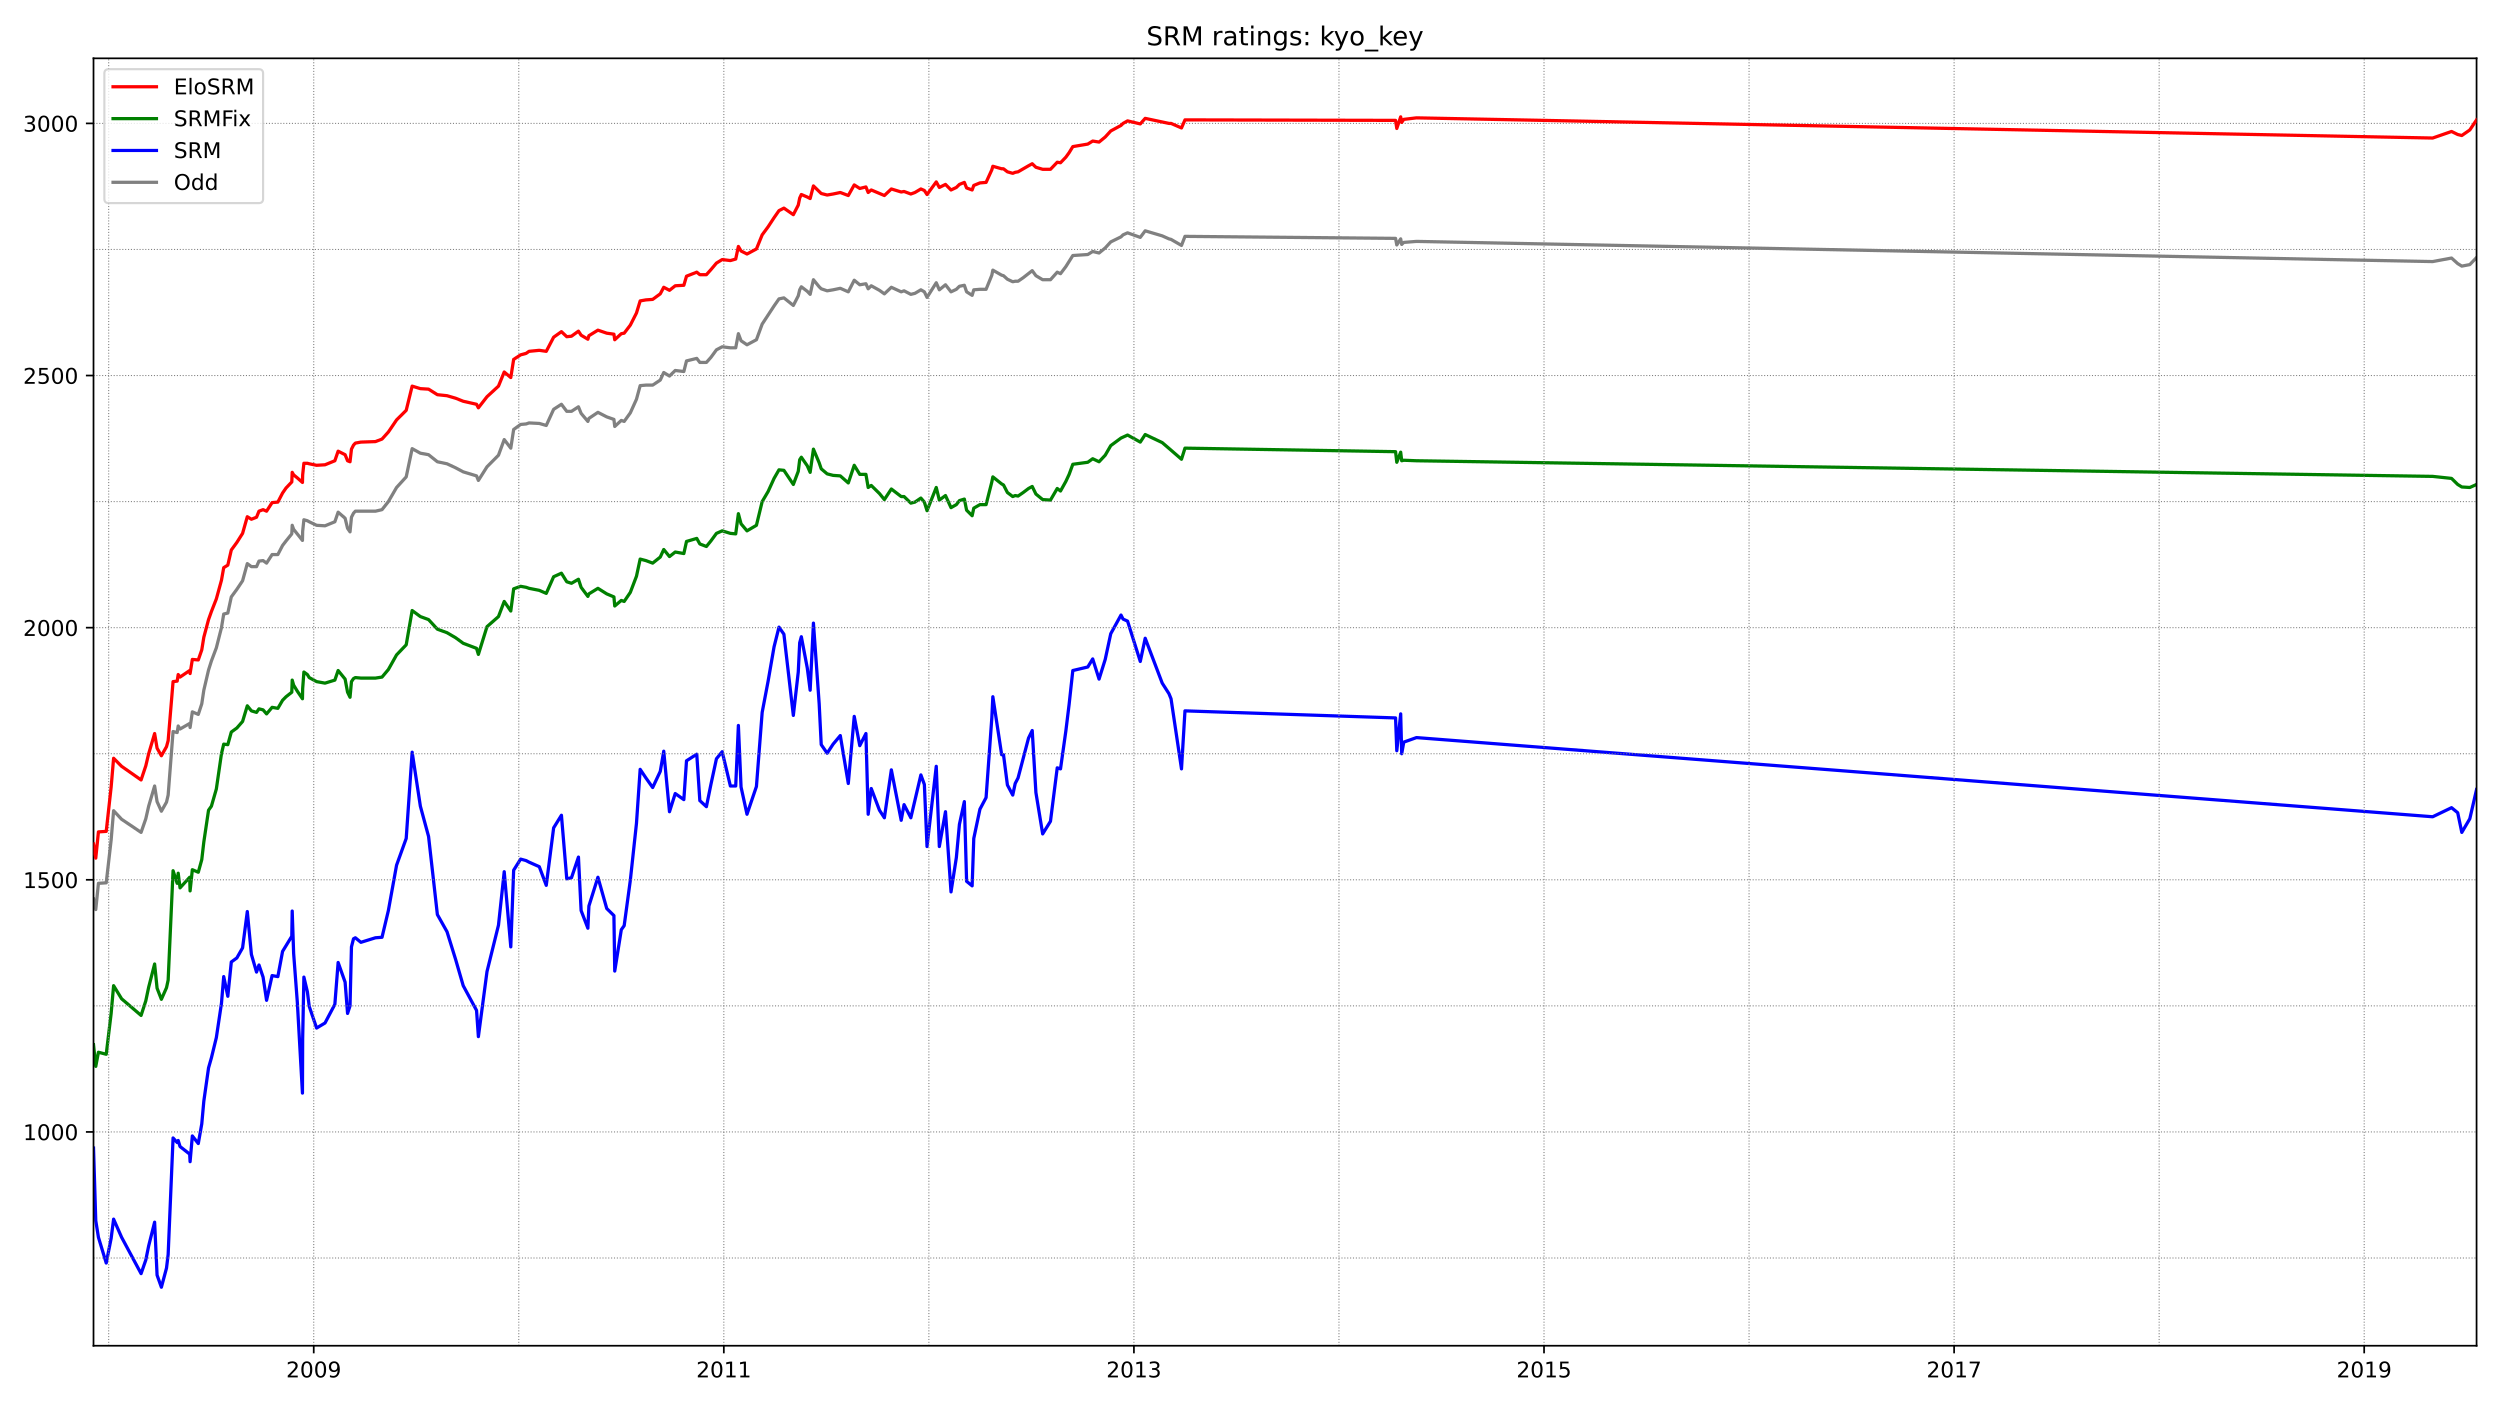 <?xml version="1.0" encoding="utf-8" standalone="no"?>
<!DOCTYPE svg PUBLIC "-//W3C//DTD SVG 1.1//EN"
  "http://www.w3.org/Graphics/SVG/1.1/DTD/svg11.dtd">
<!-- Created with matplotlib (https://matplotlib.org/) -->
<svg height="648pt" version="1.1" viewBox="0 0 1152 648" width="1152pt" xmlns="http://www.w3.org/2000/svg" xmlns:xlink="http://www.w3.org/1999/xlink">
 <defs>
  <style type="text/css">*{stroke-linecap:butt;stroke-linejoin:round;}</style>
 </defs>
 <g id="figure_1">
  <g id="patch_1">
   <path d="M 0 648 
L 1152 648 
L 1152 0 
L 0 0 
z
" style="fill:#ffffff;"/>
  </g>
  <g id="axes_1">
   <g id="patch_2">
    <path d="M 43.09 620.12 
L 1141.2 620.12 
L 1141.2 26.88 
L 43.09 26.88 
z
" style="fill:#ffffff;"/>
   </g>
   <g id="line2d_1">
    <path clip-path="url(#p3d0fd43d71)" d="M 43.09 414.237 
L 44.129 419.116 
L 45.358 407.034 
L 48.948 406.801 
L 51.216 387.051 
L 52.35 373.574 
L 56.035 377.524 
L 65.011 383.565 
L 67.184 377.291 
L 68.507 371.482 
L 71.247 362.188 
L 72.38 369.391 
L 74.365 373.806 
L 76.727 369.624 
L 77.483 366.371 
L 79.75 337.093 
L 81.64 337.558 
L 82.112 334.537 
L 82.963 335.931 
L 87.404 333.375 
L 87.593 335.234 
L 88.632 328.031 
L 91.372 329.193 
L 92.978 324.313 
L 93.923 318.04 
L 96.096 308.745 
L 97.419 304.563 
L 99.687 298.521 
L 102.049 289.227 
L 103.088 282.953 
L 104.978 282.488 
L 106.584 275.053 
L 109.135 271.567 
L 111.781 267.617 
L 113.954 259.717 
L 115.844 261.111 
L 118.206 261.111 
L 119.34 258.555 
L 121.229 258.323 
L 122.836 259.485 
L 125.387 255.535 
L 128.032 255.535 
L 130.206 251.352 
L 131.812 249.261 
L 134.457 246.008 
L 134.646 242.058 
L 135.308 243.916 
L 139.371 249.028 
L 139.465 244.846 
L 140.032 239.502 
L 141.638 239.966 
L 142.489 240.431 
L 145.89 242.058 
L 149.764 242.29 
L 154.299 240.431 
L 155.811 236.016 
L 159.024 238.805 
L 160.157 243.452 
L 161.291 245.078 
L 161.953 238.34 
L 162.898 236.481 
L 163.748 235.551 
L 173.008 235.551 
L 176.031 234.854 
L 178.96 231.137 
L 182.74 224.631 
L 187.18 219.751 
L 189.92 206.739 
L 193.7 208.83 
L 197.479 209.527 
L 201.542 212.78 
L 205.983 213.71 
L 209.951 215.568 
L 213.447 217.427 
L 219.589 219.286 
L 220.439 221.377 
L 224.408 215.104 
L 229.699 209.759 
L 232.344 202.556 
L 235.368 206.506 
L 236.691 197.909 
L 239.903 195.585 
L 242.454 195.353 
L 243.777 194.888 
L 248.501 195.121 
L 251.714 196.05 
L 255.115 188.615 
L 258.706 186.291 
L 261.162 189.544 
L 263.336 189.544 
L 266.548 187.453 
L 267.776 190.474 
L 270.894 194.191 
L 271.367 192.797 
L 275.524 190.009 
L 279.587 192.1 
L 282.894 193.262 
L 283.272 196.515 
L 286.296 193.727 
L 287.618 194.191 
L 290.453 190.241 
L 293.287 183.967 
L 294.988 177.694 
L 297.634 177.461 
L 300.752 177.461 
L 304.248 175.138 
L 305.854 171.652 
L 308.5 173.279 
L 311.145 170.723 
L 315.114 171.188 
L 316.342 166.308 
L 321.066 165.146 
L 322.484 167.005 
L 325.507 167.005 
L 327.586 164.681 
L 330.137 161.196 
L 332.782 159.802 
L 336.562 160.267 
L 339.018 160.267 
L 340.247 153.761 
L 341.475 157.014 
L 344.215 158.872 
L 348.561 156.549 
L 351.207 149.346 
L 356.687 140.981 
L 358.955 137.728 
L 361.223 137.263 
L 365.569 140.748 
L 367.837 136.333 
L 368.498 133.545 
L 369.254 132.151 
L 371.994 134.242 
L 373.317 135.636 
L 374.828 128.898 
L 377.474 132.151 
L 378.419 133.08 
L 381.159 134.01 
L 383.899 133.545 
L 387.206 132.848 
L 390.891 134.475 
L 393.631 129.13 
L 396.182 131.222 
L 399.017 130.757 
L 400.056 133.08 
L 401.473 131.686 
L 405.253 133.778 
L 407.52 135.404 
L 410.733 132.383 
L 415.268 134.475 
L 416.591 134.01 
L 419.709 135.636 
L 421.599 135.172 
L 424.339 133.545 
L 425.945 134.475 
L 427.173 137.031 
L 431.425 130.292 
L 432.843 133.545 
L 435.677 131.222 
L 438.228 134.475 
L 440.685 133.313 
L 442.102 131.919 
L 444.37 131.454 
L 445.409 134.475 
L 447.96 136.101 
L 448.716 133.545 
L 451.551 133.313 
L 454.385 133.313 
L 457.031 126.807 
L 457.503 124.483 
L 461.566 126.807 
L 462.416 127.039 
L 464.212 128.666 
L 466.668 129.827 
L 467.802 129.595 
L 469.125 129.595 
L 471.487 127.969 
L 475.644 124.715 
L 477.345 127.039 
L 480.463 128.898 
L 484.054 128.898 
L 487.172 125.413 
L 488.683 126.11 
L 491.14 122.857 
L 494.353 117.745 
L 501.25 117.28 
L 503.518 115.886 
L 506.447 116.583 
L 509.281 114.259 
L 511.832 111.471 
L 516.557 109.147 
L 517.501 108.218 
L 519.58 107.288 
L 525.438 109.38 
L 527.706 106.359 
L 535.548 108.683 
L 538.666 110.077 
L 539.611 110.309 
L 544.43 113.097 
L 546.036 108.915 
L 643.073 109.844 
L 643.64 112.865 
L 645.435 110.077 
L 645.907 112.633 
L 646.852 111.703 
L 652.71 111.239 
L 1120.98 120.533 
L 1129.673 118.906 
L 1132.507 121.462 
L 1134.397 122.624 
L 1138.082 121.927 
L 1141.2 118.674 
L 1141.2 118.674 
" style="fill:none;stroke:#808080;stroke-linecap:square;stroke-width:1.5;"/>
   </g>
   <g id="line2d_2">
    <path clip-path="url(#p3d0fd43d71)" d="M 43.09 529.023 
L 44.129 562.483 
L 45.358 570.151 
L 48.948 582.001 
L 51.216 570.616 
L 52.35 561.786 
L 56.035 570.151 
L 65.011 586.881 
L 67.184 580.607 
L 68.507 574.101 
L 71.247 563.18 
L 72.38 587.578 
L 74.365 593.155 
L 76.727 584.325 
L 77.483 578.051 
L 79.75 524.376 
L 81.64 526.467 
L 82.112 525.538 
L 82.963 528.326 
L 87.404 531.811 
L 87.593 535.297 
L 88.632 523.446 
L 91.372 526.932 
L 92.978 517.87 
L 93.923 507.413 
L 96.096 492.078 
L 97.419 487.43 
L 99.687 478.136 
L 102.049 462.335 
L 103.088 450.02 
L 104.978 459.082 
L 106.584 443.282 
L 109.135 441.423 
L 111.781 436.776 
L 113.954 420.046 
L 115.844 439.797 
L 118.206 447.929 
L 119.34 444.676 
L 121.229 450.253 
L 122.836 460.941 
L 125.387 449.556 
L 128.032 450.02 
L 130.206 438.402 
L 134.457 431.432 
L 134.646 419.813 
L 135.308 439.332 
L 137.009 461.871 
L 139.371 503.696 
L 139.465 478.601 
L 140.032 450.253 
L 141.638 456.991 
L 142.489 463.73 
L 145.89 473.721 
L 149.764 471.398 
L 154.299 462.8 
L 155.811 443.514 
L 159.024 452.576 
L 160.157 466.983 
L 161.291 463.497 
L 161.953 436.311 
L 162.898 432.593 
L 163.748 432.129 
L 166.299 434.22 
L 173.008 432.129 
L 176.031 431.896 
L 178.96 419.581 
L 182.74 398.669 
L 187.18 386.354 
L 189.92 346.62 
L 193.7 371.482 
L 197.479 385.424 
L 201.542 421.44 
L 205.983 429.34 
L 209.951 442.12 
L 213.447 454.203 
L 219.589 465.589 
L 220.439 477.671 
L 224.408 447.697 
L 229.699 426.32 
L 232.344 401.689 
L 235.368 436.311 
L 236.691 400.992 
L 239.903 395.88 
L 242.454 396.577 
L 243.777 397.275 
L 248.501 399.366 
L 251.714 407.963 
L 255.115 381.474 
L 258.706 375.665 
L 261.162 404.942 
L 263.336 404.478 
L 266.548 394.951 
L 267.776 419.581 
L 270.894 427.714 
L 271.367 417.49 
L 275.524 404.245 
L 279.587 418.652 
L 282.894 421.905 
L 283.272 447.464 
L 286.296 428.411 
L 287.618 426.552 
L 290.453 405.639 
L 293.287 379.383 
L 294.988 354.52 
L 297.634 358.47 
L 300.752 362.885 
L 304.248 355.45 
L 305.854 346.155 
L 308.5 374.038 
L 311.145 365.673 
L 315.114 368.462 
L 316.342 350.57 
L 321.066 347.549 
L 322.484 368.927 
L 325.507 371.715 
L 327.586 361.491 
L 330.137 349.641 
L 332.782 346.388 
L 336.562 362.188 
L 339.018 362.188 
L 340.247 334.305 
L 341.475 362.653 
L 344.215 375.2 
L 348.561 362.42 
L 351.207 328.263 
L 353.947 313.857 
L 356.687 298.057 
L 358.955 288.994 
L 361.223 292.247 
L 365.569 329.658 
L 367.837 309.675 
L 368.498 296.198 
L 369.254 293.409 
L 371.994 307.816 
L 373.317 318.04 
L 374.828 287.136 
L 377.474 324.313 
L 378.419 343.134 
L 381.159 347.085 
L 383.899 342.902 
L 387.206 338.952 
L 390.891 361.026 
L 393.631 330.122 
L 396.182 343.599 
L 399.017 338.023 
L 400.056 375.2 
L 401.473 363.35 
L 405.253 373.341 
L 407.52 376.827 
L 410.733 354.753 
L 415.268 377.989 
L 416.591 370.785 
L 419.709 376.827 
L 424.339 357.076 
L 425.945 361.491 
L 427.173 390.071 
L 431.425 353.126 
L 432.843 390.071 
L 435.677 374.038 
L 438.228 410.984 
L 440.685 395.183 
L 442.102 379.847 
L 444.37 369.391 
L 445.409 406.104 
L 447.96 408.195 
L 448.716 386.354 
L 451.551 372.877 
L 454.385 367.532 
L 457.031 330.819 
L 457.503 321.06 
L 461.566 347.782 
L 462.416 347.782 
L 464.212 361.723 
L 466.668 366.371 
L 467.802 361.026 
L 469.125 358.47 
L 473.944 340.114 
L 475.644 336.628 
L 477.345 365.209 
L 480.463 384.262 
L 484.054 378.453 
L 487.172 353.823 
L 488.683 354.288 
L 491.14 336.861 
L 492.652 324.546 
L 494.353 308.977 
L 501.25 307.351 
L 503.518 303.633 
L 506.447 312.928 
L 509.281 303.866 
L 511.832 292.015 
L 516.557 283.418 
L 517.501 285.277 
L 519.58 286.206 
L 525.438 304.795 
L 527.706 294.106 
L 535.548 314.786 
L 538.666 319.666 
L 539.611 321.99 
L 544.43 354.288 
L 546.036 327.566 
L 643.073 330.819 
L 643.64 345.923 
L 645.435 328.96 
L 645.907 347.317 
L 646.852 341.973 
L 652.71 339.881 
L 1120.98 376.362 
L 1129.673 372.18 
L 1132.507 374.503 
L 1134.397 383.565 
L 1138.082 377.291 
L 1141.2 363.815 
L 1141.2 363.815 
" style="fill:none;stroke:#0000ff;stroke-linecap:square;stroke-width:1.5;"/>
   </g>
   <g id="matplotlib.axis_1">
    <g id="xtick_1">
     <g id="line2d_3">
      <defs>
       <path d="M 0 0 
L 0 3.5 
" id="m2bd28b7bf9" style="stroke:#000000;stroke-width:0.8;"/>
      </defs>
      <g>
       <use style="stroke:#000000;stroke-width:0.8;" x="144.567" xlink:href="#m2bd28b7bf9" y="620.12"/>
      </g>
     </g>
     <g id="text_1">
      <!-- 2009 -->
      <g transform="translate(131.842 634.718)scale(0.1 -0.1)">
       <defs>
        <path d="M 19.188 8.297 
L 53.609 8.297 
L 53.609 0 
L 7.328 0 
L 7.328 8.297 
Q 12.938 14.109 22.625 23.891 
Q 32.328 33.688 34.812 36.531 
Q 39.547 41.844 41.422 45.531 
Q 43.312 49.219 43.312 52.781 
Q 43.312 58.594 39.234 62.25 
Q 35.156 65.922 28.609 65.922 
Q 23.969 65.922 18.812 64.312 
Q 13.672 62.703 7.812 59.422 
L 7.812 69.391 
Q 13.766 71.781 18.938 73 
Q 24.125 74.219 28.422 74.219 
Q 39.75 74.219 46.484 68.547 
Q 53.219 62.891 53.219 53.422 
Q 53.219 48.922 51.531 44.891 
Q 49.859 40.875 45.406 35.406 
Q 44.188 33.984 37.641 27.219 
Q 31.109 20.453 19.188 8.297 
z
" id="DejaVuSans-50"/>
        <path d="M 31.781 66.406 
Q 24.172 66.406 20.328 58.906 
Q 16.5 51.422 16.5 36.375 
Q 16.5 21.391 20.328 13.891 
Q 24.172 6.391 31.781 6.391 
Q 39.453 6.391 43.281 13.891 
Q 47.125 21.391 47.125 36.375 
Q 47.125 51.422 43.281 58.906 
Q 39.453 66.406 31.781 66.406 
z
M 31.781 74.219 
Q 44.047 74.219 50.516 64.516 
Q 56.984 54.828 56.984 36.375 
Q 56.984 17.969 50.516 8.266 
Q 44.047 -1.422 31.781 -1.422 
Q 19.531 -1.422 13.062 8.266 
Q 6.594 17.969 6.594 36.375 
Q 6.594 54.828 13.062 64.516 
Q 19.531 74.219 31.781 74.219 
z
" id="DejaVuSans-48"/>
        <path d="M 10.984 1.516 
L 10.984 10.5 
Q 14.703 8.734 18.5 7.812 
Q 22.312 6.891 25.984 6.891 
Q 35.75 6.891 40.891 13.453 
Q 46.047 20.016 46.781 33.406 
Q 43.953 29.203 39.594 26.953 
Q 35.25 24.703 29.984 24.703 
Q 19.047 24.703 12.672 31.312 
Q 6.297 37.938 6.297 49.422 
Q 6.297 60.641 12.938 67.422 
Q 19.578 74.219 30.609 74.219 
Q 43.266 74.219 49.922 64.516 
Q 56.594 54.828 56.594 36.375 
Q 56.594 19.141 48.406 8.859 
Q 40.234 -1.422 26.422 -1.422 
Q 22.703 -1.422 18.891 -0.688 
Q 15.094 0.047 10.984 1.516 
z
M 30.609 32.422 
Q 37.25 32.422 41.125 36.953 
Q 45.016 41.5 45.016 49.422 
Q 45.016 57.281 41.125 61.844 
Q 37.25 66.406 30.609 66.406 
Q 23.969 66.406 20.094 61.844 
Q 16.219 57.281 16.219 49.422 
Q 16.219 41.5 20.094 36.953 
Q 23.969 32.422 30.609 32.422 
z
" id="DejaVuSans-57"/>
       </defs>
       <use xlink:href="#DejaVuSans-50"/>
       <use x="63.623" xlink:href="#DejaVuSans-48"/>
       <use x="127.246" xlink:href="#DejaVuSans-48"/>
       <use x="190.869" xlink:href="#DejaVuSans-57"/>
      </g>
     </g>
    </g>
    <g id="xtick_2">
     <g id="line2d_4">
      <g>
       <use style="stroke:#000000;stroke-width:0.8;" x="333.538" xlink:href="#m2bd28b7bf9" y="620.12"/>
      </g>
     </g>
     <g id="text_2">
      <!-- 2011 -->
      <g transform="translate(320.813 634.718)scale(0.1 -0.1)">
       <defs>
        <path d="M 12.406 8.297 
L 28.516 8.297 
L 28.516 63.922 
L 10.984 60.406 
L 10.984 69.391 
L 28.422 72.906 
L 38.281 72.906 
L 38.281 8.297 
L 54.391 8.297 
L 54.391 0 
L 12.406 0 
z
" id="DejaVuSans-49"/>
       </defs>
       <use xlink:href="#DejaVuSans-50"/>
       <use x="63.623" xlink:href="#DejaVuSans-48"/>
       <use x="127.246" xlink:href="#DejaVuSans-49"/>
       <use x="190.869" xlink:href="#DejaVuSans-49"/>
      </g>
     </g>
    </g>
    <g id="xtick_3">
     <g id="line2d_5">
      <g>
       <use style="stroke:#000000;stroke-width:0.8;" x="522.509" xlink:href="#m2bd28b7bf9" y="620.12"/>
      </g>
     </g>
     <g id="text_3">
      <!-- 2013 -->
      <g transform="translate(509.784 634.718)scale(0.1 -0.1)">
       <defs>
        <path d="M 40.578 39.312 
Q 47.656 37.797 51.625 33 
Q 55.609 28.219 55.609 21.188 
Q 55.609 10.406 48.188 4.484 
Q 40.766 -1.422 27.094 -1.422 
Q 22.516 -1.422 17.656 -0.516 
Q 12.797 0.391 7.625 2.203 
L 7.625 11.719 
Q 11.719 9.328 16.594 8.109 
Q 21.484 6.891 26.812 6.891 
Q 36.078 6.891 40.938 10.547 
Q 45.797 14.203 45.797 21.188 
Q 45.797 27.641 41.281 31.266 
Q 36.766 34.906 28.719 34.906 
L 20.219 34.906 
L 20.219 43.016 
L 29.109 43.016 
Q 36.375 43.016 40.234 45.922 
Q 44.094 48.828 44.094 54.297 
Q 44.094 59.906 40.109 62.906 
Q 36.141 65.922 28.719 65.922 
Q 24.656 65.922 20.016 65.031 
Q 15.375 64.156 9.812 62.312 
L 9.812 71.094 
Q 15.438 72.656 20.344 73.438 
Q 25.25 74.219 29.594 74.219 
Q 40.828 74.219 47.359 69.109 
Q 53.906 64.016 53.906 55.328 
Q 53.906 49.266 50.438 45.094 
Q 46.969 40.922 40.578 39.312 
z
" id="DejaVuSans-51"/>
       </defs>
       <use xlink:href="#DejaVuSans-50"/>
       <use x="63.623" xlink:href="#DejaVuSans-48"/>
       <use x="127.246" xlink:href="#DejaVuSans-49"/>
       <use x="190.869" xlink:href="#DejaVuSans-51"/>
      </g>
     </g>
    </g>
    <g id="xtick_4">
     <g id="line2d_6">
      <g>
       <use style="stroke:#000000;stroke-width:0.8;" x="711.48" xlink:href="#m2bd28b7bf9" y="620.12"/>
      </g>
     </g>
     <g id="text_4">
      <!-- 2015 -->
      <g transform="translate(698.755 634.718)scale(0.1 -0.1)">
       <defs>
        <path d="M 10.797 72.906 
L 49.516 72.906 
L 49.516 64.594 
L 19.828 64.594 
L 19.828 46.734 
Q 21.969 47.469 24.109 47.828 
Q 26.266 48.188 28.422 48.188 
Q 40.625 48.188 47.75 41.5 
Q 54.891 34.812 54.891 23.391 
Q 54.891 11.625 47.562 5.094 
Q 40.234 -1.422 26.906 -1.422 
Q 22.312 -1.422 17.547 -0.641 
Q 12.797 0.141 7.719 1.703 
L 7.719 11.625 
Q 12.109 9.234 16.797 8.062 
Q 21.484 6.891 26.703 6.891 
Q 35.156 6.891 40.078 11.328 
Q 45.016 15.766 45.016 23.391 
Q 45.016 31 40.078 35.438 
Q 35.156 39.891 26.703 39.891 
Q 22.75 39.891 18.812 39.016 
Q 14.891 38.141 10.797 36.281 
z
" id="DejaVuSans-53"/>
       </defs>
       <use xlink:href="#DejaVuSans-50"/>
       <use x="63.623" xlink:href="#DejaVuSans-48"/>
       <use x="127.246" xlink:href="#DejaVuSans-49"/>
       <use x="190.869" xlink:href="#DejaVuSans-53"/>
      </g>
     </g>
    </g>
    <g id="xtick_5">
     <g id="line2d_7">
      <g>
       <use style="stroke:#000000;stroke-width:0.8;" x="900.451" xlink:href="#m2bd28b7bf9" y="620.12"/>
      </g>
     </g>
     <g id="text_5">
      <!-- 2017 -->
      <g transform="translate(887.726 634.718)scale(0.1 -0.1)">
       <defs>
        <path d="M 8.203 72.906 
L 55.078 72.906 
L 55.078 68.703 
L 28.609 0 
L 18.312 0 
L 43.219 64.594 
L 8.203 64.594 
z
" id="DejaVuSans-55"/>
       </defs>
       <use xlink:href="#DejaVuSans-50"/>
       <use x="63.623" xlink:href="#DejaVuSans-48"/>
       <use x="127.246" xlink:href="#DejaVuSans-49"/>
       <use x="190.869" xlink:href="#DejaVuSans-55"/>
      </g>
     </g>
    </g>
    <g id="xtick_6">
     <g id="line2d_8">
      <g>
       <use style="stroke:#000000;stroke-width:0.8;" x="1089.422" xlink:href="#m2bd28b7bf9" y="620.12"/>
      </g>
     </g>
     <g id="text_6">
      <!-- 2019 -->
      <g transform="translate(1076.697 634.718)scale(0.1 -0.1)">
       <use xlink:href="#DejaVuSans-50"/>
       <use x="63.623" xlink:href="#DejaVuSans-48"/>
       <use x="127.246" xlink:href="#DejaVuSans-49"/>
       <use x="190.869" xlink:href="#DejaVuSans-57"/>
      </g>
     </g>
    </g>
   </g>
   <g id="matplotlib.axis_2">
    <g id="ytick_1">
     <g id="line2d_9">
      <defs>
       <path d="M 0 0 
L -3.5 0 
" id="mfabaecc9b0" style="stroke:#000000;stroke-width:0.8;"/>
      </defs>
      <g>
       <use style="stroke:#000000;stroke-width:0.8;" x="43.09" xlink:href="#mfabaecc9b0" y="521.587"/>
      </g>
     </g>
     <g id="text_7">
      <!-- 1000 -->
      <g transform="translate(10.64 525.387)scale(0.1 -0.1)">
       <use xlink:href="#DejaVuSans-49"/>
       <use x="63.623" xlink:href="#DejaVuSans-48"/>
       <use x="127.246" xlink:href="#DejaVuSans-48"/>
       <use x="190.869" xlink:href="#DejaVuSans-48"/>
      </g>
     </g>
    </g>
    <g id="ytick_2">
     <g id="line2d_10">
      <g>
       <use style="stroke:#000000;stroke-width:0.8;" x="43.09" xlink:href="#mfabaecc9b0" y="405.407"/>
      </g>
     </g>
     <g id="text_8">
      <!-- 1500 -->
      <g transform="translate(10.64 409.206)scale(0.1 -0.1)">
       <use xlink:href="#DejaVuSans-49"/>
       <use x="63.623" xlink:href="#DejaVuSans-53"/>
       <use x="127.246" xlink:href="#DejaVuSans-48"/>
       <use x="190.869" xlink:href="#DejaVuSans-48"/>
      </g>
     </g>
    </g>
    <g id="ytick_3">
     <g id="line2d_11">
      <g>
       <use style="stroke:#000000;stroke-width:0.8;" x="43.09" xlink:href="#mfabaecc9b0" y="289.227"/>
      </g>
     </g>
     <g id="text_9">
      <!-- 2000 -->
      <g transform="translate(10.64 293.026)scale(0.1 -0.1)">
       <use xlink:href="#DejaVuSans-50"/>
       <use x="63.623" xlink:href="#DejaVuSans-48"/>
       <use x="127.246" xlink:href="#DejaVuSans-48"/>
       <use x="190.869" xlink:href="#DejaVuSans-48"/>
      </g>
     </g>
    </g>
    <g id="ytick_4">
     <g id="line2d_12">
      <g>
       <use style="stroke:#000000;stroke-width:0.8;" x="43.09" xlink:href="#mfabaecc9b0" y="173.046"/>
      </g>
     </g>
     <g id="text_10">
      <!-- 2500 -->
      <g transform="translate(10.64 176.846)scale(0.1 -0.1)">
       <use xlink:href="#DejaVuSans-50"/>
       <use x="63.623" xlink:href="#DejaVuSans-53"/>
       <use x="127.246" xlink:href="#DejaVuSans-48"/>
       <use x="190.869" xlink:href="#DejaVuSans-48"/>
      </g>
     </g>
    </g>
    <g id="ytick_5">
     <g id="line2d_13">
      <g>
       <use style="stroke:#000000;stroke-width:0.8;" x="43.09" xlink:href="#mfabaecc9b0" y="56.866"/>
      </g>
     </g>
     <g id="text_11">
      <!-- 3000 -->
      <g transform="translate(10.64 60.665)scale(0.1 -0.1)">
       <use xlink:href="#DejaVuSans-51"/>
       <use x="63.623" xlink:href="#DejaVuSans-48"/>
       <use x="127.246" xlink:href="#DejaVuSans-48"/>
       <use x="190.869" xlink:href="#DejaVuSans-48"/>
      </g>
     </g>
    </g>
   </g>
   <g id="line2d_14">
    <path clip-path="url(#p3d0fd43d71)" d="M 43.09 481.389 
L 44.129 491.381 
L 45.358 484.874 
L 48.948 485.804 
L 51.216 466.983 
L 52.35 454.203 
L 56.035 460.244 
L 65.011 467.912 
L 67.184 461.174 
L 68.507 454.9 
L 71.247 444.211 
L 72.38 455.365 
L 74.365 460.477 
L 76.727 455.132 
L 77.483 451.647 
L 79.75 401.225 
L 81.64 407.034 
L 82.112 402.386 
L 82.963 409.125 
L 87.404 404.245 
L 87.593 410.519 
L 88.632 400.76 
L 91.372 401.922 
L 92.978 396.113 
L 93.923 387.98 
L 96.096 373.341 
L 97.419 371.482 
L 99.687 363.582 
L 102.049 347.317 
L 103.088 342.902 
L 104.978 343.134 
L 106.584 337.325 
L 109.135 335.467 
L 111.781 332.446 
L 113.954 325.243 
L 115.844 327.566 
L 118.206 328.263 
L 119.34 326.637 
L 121.229 327.102 
L 122.836 328.96 
L 125.387 325.94 
L 128.032 326.405 
L 130.206 322.687 
L 131.812 321.06 
L 134.457 318.969 
L 134.646 313.392 
L 135.308 315.716 
L 137.009 318.504 
L 139.371 321.99 
L 139.465 317.342 
L 140.032 309.675 
L 141.638 310.836 
L 142.489 312.231 
L 145.89 314.089 
L 149.764 314.786 
L 154.299 313.392 
L 155.811 308.977 
L 159.024 312.928 
L 160.157 318.969 
L 161.291 321.293 
L 161.953 314.089 
L 162.898 312.695 
L 163.748 312.231 
L 166.299 312.463 
L 173.008 312.463 
L 176.031 311.998 
L 178.96 308.513 
L 182.74 301.774 
L 187.18 297.127 
L 189.92 281.327 
L 193.7 284.115 
L 197.479 285.509 
L 201.542 289.924 
L 205.983 291.55 
L 209.951 293.874 
L 213.447 296.43 
L 219.589 298.754 
L 220.439 301.542 
L 224.408 288.762 
L 229.699 284.115 
L 232.344 277.144 
L 235.368 281.559 
L 236.691 271.335 
L 239.903 270.173 
L 242.454 270.638 
L 243.777 271.103 
L 248.501 272.032 
L 251.714 273.426 
L 255.115 265.758 
L 258.706 264.132 
L 261.162 268.082 
L 263.336 268.779 
L 266.548 266.92 
L 267.776 270.638 
L 270.894 274.82 
L 271.367 273.659 
L 275.524 271.103 
L 279.587 273.659 
L 282.894 275.053 
L 283.272 279.235 
L 286.296 276.679 
L 287.618 277.144 
L 290.453 272.962 
L 293.287 265.526 
L 294.988 257.626 
L 297.634 258.323 
L 300.752 259.485 
L 304.248 256.696 
L 305.854 253.211 
L 308.5 256.464 
L 311.145 254.373 
L 315.114 255.07 
L 316.342 249.493 
L 321.066 248.099 
L 322.484 250.655 
L 325.507 251.817 
L 327.586 249.261 
L 330.137 245.775 
L 332.782 244.614 
L 336.562 245.775 
L 339.018 246.008 
L 340.247 236.713 
L 341.475 241.361 
L 344.215 244.614 
L 348.561 242.058 
L 351.207 231.137 
L 353.947 226.489 
L 356.687 220.448 
L 358.955 216.498 
L 361.223 216.73 
L 365.569 223.236 
L 367.837 217.195 
L 368.498 211.851 
L 369.254 210.689 
L 371.994 214.639 
L 373.317 217.66 
L 374.828 206.971 
L 377.474 213.245 
L 378.419 216.033 
L 381.159 218.357 
L 383.899 219.054 
L 387.206 219.286 
L 390.891 222.539 
L 393.631 214.407 
L 396.182 218.589 
L 399.017 218.589 
L 400.056 224.631 
L 401.473 223.701 
L 405.253 227.419 
L 407.52 230.207 
L 410.733 225.328 
L 415.268 228.813 
L 416.591 228.813 
L 419.709 231.834 
L 421.599 231.369 
L 424.339 229.51 
L 425.945 231.369 
L 427.173 235.319 
L 431.425 224.631 
L 432.843 230.44 
L 435.677 228.348 
L 438.228 233.925 
L 440.685 232.531 
L 442.102 230.672 
L 444.37 229.975 
L 445.409 235.087 
L 447.96 237.643 
L 448.716 234.157 
L 451.551 232.531 
L 454.385 232.531 
L 457.031 222.075 
L 457.503 219.751 
L 461.566 223.004 
L 462.416 223.469 
L 464.212 226.954 
L 466.668 228.813 
L 467.802 228.348 
L 469.125 228.581 
L 471.487 226.954 
L 473.944 225.095 
L 475.644 224.166 
L 477.345 227.651 
L 480.463 230.207 
L 484.054 230.44 
L 487.172 225.095 
L 488.683 226.257 
L 491.14 221.842 
L 492.652 218.589 
L 494.353 213.942 
L 501.25 213.013 
L 503.518 211.386 
L 506.447 212.78 
L 509.281 209.759 
L 511.832 205.345 
L 516.557 201.859 
L 519.58 200.465 
L 525.438 203.718 
L 527.706 200.233 
L 535.548 203.95 
L 539.611 207.436 
L 544.43 211.618 
L 546.036 206.506 
L 643.073 208.133 
L 643.64 213.013 
L 645.435 208.365 
L 645.907 212.315 
L 646.852 212.083 
L 652.71 212.315 
L 1120.98 219.519 
L 1129.673 220.448 
L 1132.507 223.236 
L 1134.397 224.398 
L 1138.082 224.631 
L 1141.2 223.236 
L 1141.2 223.236 
" style="fill:none;stroke:#008000;stroke-linecap:square;stroke-width:1.5;"/>
   </g>
   <g id="line2d_15">
    <path clip-path="url(#p3d0fd43d71)" d="M 43.09 579.678 
L 1141.2 579.678 
" style="fill:none;stroke:#808080;stroke-dasharray:0.5,0.825;stroke-dashoffset:0;stroke-width:0.5;"/>
   </g>
   <g id="line2d_16">
    <path clip-path="url(#p3d0fd43d71)" d="M 43.09 521.587 
L 1141.2 521.587 
" style="fill:none;stroke:#808080;stroke-dasharray:0.5,0.825;stroke-dashoffset:0;stroke-width:0.5;"/>
   </g>
   <g id="line2d_17">
    <path clip-path="url(#p3d0fd43d71)" d="M 43.09 463.497 
L 1141.2 463.497 
" style="fill:none;stroke:#808080;stroke-dasharray:0.5,0.825;stroke-dashoffset:0;stroke-width:0.5;"/>
   </g>
   <g id="line2d_18">
    <path clip-path="url(#p3d0fd43d71)" d="M 43.09 405.407 
L 1141.2 405.407 
" style="fill:none;stroke:#808080;stroke-dasharray:0.5,0.825;stroke-dashoffset:0;stroke-width:0.5;"/>
   </g>
   <g id="line2d_19">
    <path clip-path="url(#p3d0fd43d71)" d="M 43.09 347.317 
L 1141.2 347.317 
" style="fill:none;stroke:#808080;stroke-dasharray:0.5,0.825;stroke-dashoffset:0;stroke-width:0.5;"/>
   </g>
   <g id="line2d_20">
    <path clip-path="url(#p3d0fd43d71)" d="M 43.09 289.227 
L 1141.2 289.227 
" style="fill:none;stroke:#808080;stroke-dasharray:0.5,0.825;stroke-dashoffset:0;stroke-width:0.5;"/>
   </g>
   <g id="line2d_21">
    <path clip-path="url(#p3d0fd43d71)" d="M 43.09 231.137 
L 1141.2 231.137 
" style="fill:none;stroke:#808080;stroke-dasharray:0.5,0.825;stroke-dashoffset:0;stroke-width:0.5;"/>
   </g>
   <g id="line2d_22">
    <path clip-path="url(#p3d0fd43d71)" d="M 43.09 173.046 
L 1141.2 173.046 
" style="fill:none;stroke:#808080;stroke-dasharray:0.5,0.825;stroke-dashoffset:0;stroke-width:0.5;"/>
   </g>
   <g id="line2d_23">
    <path clip-path="url(#p3d0fd43d71)" d="M 43.09 114.956 
L 1141.2 114.956 
" style="fill:none;stroke:#808080;stroke-dasharray:0.5,0.825;stroke-dashoffset:0;stroke-width:0.5;"/>
   </g>
   <g id="line2d_24">
    <path clip-path="url(#p3d0fd43d71)" d="M 43.09 56.866 
L 1141.2 56.866 
" style="fill:none;stroke:#808080;stroke-dasharray:0.5,0.825;stroke-dashoffset:0;stroke-width:0.5;"/>
   </g>
   <g id="line2d_25">
    <path clip-path="url(#p3d0fd43d71)" d="M 50.082 620.12 
L 50.082 26.88 
" style="fill:none;stroke:#808080;stroke-dasharray:0.5,0.825;stroke-dashoffset:0;stroke-width:0.5;"/>
   </g>
   <g id="line2d_26">
    <path clip-path="url(#p3d0fd43d71)" d="M 144.567 620.12 
L 144.567 26.88 
" style="fill:none;stroke:#808080;stroke-dasharray:0.5,0.825;stroke-dashoffset:0;stroke-width:0.5;"/>
   </g>
   <g id="line2d_27">
    <path clip-path="url(#p3d0fd43d71)" d="M 239.053 620.12 
L 239.053 26.88 
" style="fill:none;stroke:#808080;stroke-dasharray:0.5,0.825;stroke-dashoffset:0;stroke-width:0.5;"/>
   </g>
   <g id="line2d_28">
    <path clip-path="url(#p3d0fd43d71)" d="M 333.538 620.12 
L 333.538 26.88 
" style="fill:none;stroke:#808080;stroke-dasharray:0.5,0.825;stroke-dashoffset:0;stroke-width:0.5;"/>
   </g>
   <g id="line2d_29">
    <path clip-path="url(#p3d0fd43d71)" d="M 428.024 620.12 
L 428.024 26.88 
" style="fill:none;stroke:#808080;stroke-dasharray:0.5,0.825;stroke-dashoffset:0;stroke-width:0.5;"/>
   </g>
   <g id="line2d_30">
    <path clip-path="url(#p3d0fd43d71)" d="M 522.509 620.12 
L 522.509 26.88 
" style="fill:none;stroke:#808080;stroke-dasharray:0.5,0.825;stroke-dashoffset:0;stroke-width:0.5;"/>
   </g>
   <g id="line2d_31">
    <path clip-path="url(#p3d0fd43d71)" d="M 616.995 620.12 
L 616.995 26.88 
" style="fill:none;stroke:#808080;stroke-dasharray:0.5,0.825;stroke-dashoffset:0;stroke-width:0.5;"/>
   </g>
   <g id="line2d_32">
    <path clip-path="url(#p3d0fd43d71)" d="M 711.48 620.12 
L 711.48 26.88 
" style="fill:none;stroke:#808080;stroke-dasharray:0.5,0.825;stroke-dashoffset:0;stroke-width:0.5;"/>
   </g>
   <g id="line2d_33">
    <path clip-path="url(#p3d0fd43d71)" d="M 805.966 620.12 
L 805.966 26.88 
" style="fill:none;stroke:#808080;stroke-dasharray:0.5,0.825;stroke-dashoffset:0;stroke-width:0.5;"/>
   </g>
   <g id="line2d_34">
    <path clip-path="url(#p3d0fd43d71)" d="M 900.451 620.12 
L 900.451 26.88 
" style="fill:none;stroke:#808080;stroke-dasharray:0.5,0.825;stroke-dashoffset:0;stroke-width:0.5;"/>
   </g>
   <g id="line2d_35">
    <path clip-path="url(#p3d0fd43d71)" d="M 994.937 620.12 
L 994.937 26.88 
" style="fill:none;stroke:#808080;stroke-dasharray:0.5,0.825;stroke-dashoffset:0;stroke-width:0.5;"/>
   </g>
   <g id="line2d_36">
    <path clip-path="url(#p3d0fd43d71)" d="M 1089.422 620.12 
L 1089.422 26.88 
" style="fill:none;stroke:#808080;stroke-dasharray:0.5,0.825;stroke-dashoffset:0;stroke-width:0.5;"/>
   </g>
   <g id="patch_3">
    <path d="M 43.09 620.12 
L 43.09 26.88 
" style="fill:none;stroke:#000000;stroke-linecap:square;stroke-linejoin:miter;stroke-width:0.8;"/>
   </g>
   <g id="patch_4">
    <path d="M 1141.2 620.12 
L 1141.2 26.88 
" style="fill:none;stroke:#000000;stroke-linecap:square;stroke-linejoin:miter;stroke-width:0.8;"/>
   </g>
   <g id="patch_5">
    <path d="M 43.09 620.12 
L 1141.2 620.12 
" style="fill:none;stroke:#000000;stroke-linecap:square;stroke-linejoin:miter;stroke-width:0.8;"/>
   </g>
   <g id="patch_6">
    <path d="M 43.09 26.88 
L 1141.2 26.88 
" style="fill:none;stroke:#000000;stroke-linecap:square;stroke-linejoin:miter;stroke-width:0.8;"/>
   </g>
   <g id="line2d_37">
    <path clip-path="url(#p3d0fd43d71)" d="M 43.09 388.91 
L 44.129 395.416 
L 45.358 383.333 
L 48.948 383.101 
L 51.216 362.653 
L 52.35 349.408 
L 56.035 353.126 
L 65.011 359.4 
L 67.184 352.894 
L 68.507 347.317 
L 71.247 338.023 
L 72.38 344.761 
L 74.365 348.246 
L 76.727 344.064 
L 77.483 341.276 
L 79.75 314.089 
L 81.64 313.857 
L 82.112 310.836 
L 82.963 311.998 
L 87.404 308.977 
L 87.593 310.372 
L 88.632 303.866 
L 91.372 304.098 
L 92.978 299.451 
L 93.923 293.642 
L 96.096 285.509 
L 97.419 281.791 
L 99.687 275.982 
L 102.049 267.385 
L 103.088 261.576 
L 104.978 260.414 
L 106.584 253.443 
L 109.135 249.958 
L 111.781 245.775 
L 113.954 238.107 
L 115.844 239.269 
L 118.206 238.34 
L 119.34 235.551 
L 121.229 234.854 
L 122.836 235.551 
L 125.387 231.601 
L 128.032 231.369 
L 130.206 227.187 
L 131.812 224.863 
L 134.457 222.075 
L 134.646 217.66 
L 135.308 218.822 
L 137.009 220.216 
L 139.371 222.307 
L 139.465 218.822 
L 140.032 213.477 
L 141.638 213.477 
L 142.489 213.71 
L 145.89 214.407 
L 149.764 214.174 
L 154.299 212.315 
L 155.811 207.901 
L 159.024 209.527 
L 160.157 212.315 
L 161.291 212.78 
L 161.953 206.971 
L 162.898 205.112 
L 163.748 204.183 
L 166.299 203.718 
L 173.008 203.486 
L 176.031 202.324 
L 178.96 199.071 
L 182.74 193.494 
L 187.18 189.079 
L 189.92 177.926 
L 193.7 179.088 
L 197.479 179.32 
L 201.542 181.876 
L 205.983 182.341 
L 209.951 183.503 
L 213.447 184.897 
L 219.589 186.291 
L 220.439 187.918 
L 224.408 182.806 
L 229.699 177.926 
L 232.344 171.42 
L 235.368 173.976 
L 236.691 165.611 
L 239.903 163.52 
L 242.454 162.823 
L 243.777 161.893 
L 248.501 161.428 
L 251.714 161.893 
L 255.115 155.387 
L 258.706 152.831 
L 261.162 155.155 
L 263.336 154.922 
L 266.548 152.599 
L 267.776 154.458 
L 270.894 156.317 
L 271.367 154.69 
L 275.524 152.134 
L 279.587 153.528 
L 282.894 153.993 
L 283.272 156.549 
L 286.296 153.761 
L 287.618 153.528 
L 290.453 149.81 
L 293.287 144.234 
L 294.988 138.657 
L 297.634 138.192 
L 300.752 137.96 
L 304.248 135.404 
L 305.854 132.383 
L 308.5 133.778 
L 311.145 131.686 
L 315.114 131.454 
L 316.342 127.271 
L 321.066 125.413 
L 322.484 126.574 
L 325.507 126.574 
L 327.586 124.251 
L 330.137 121.23 
L 332.782 119.604 
L 336.562 120.068 
L 339.018 119.371 
L 340.247 113.562 
L 341.475 115.653 
L 344.215 117.048 
L 348.561 114.724 
L 351.207 108.218 
L 353.947 104.5 
L 356.687 100.318 
L 358.955 97.065 
L 361.223 95.903 
L 365.569 98.923 
L 367.837 94.509 
L 368.498 91.256 
L 369.254 89.629 
L 371.994 90.791 
L 373.317 91.488 
L 374.828 85.679 
L 378.419 89.164 
L 381.159 89.861 
L 383.899 89.397 
L 387.206 88.7 
L 390.891 90.094 
L 393.631 85.214 
L 396.182 86.841 
L 399.017 86.144 
L 400.056 88.7 
L 401.473 87.538 
L 407.52 90.094 
L 410.733 87.073 
L 415.268 88.467 
L 416.591 88.235 
L 419.709 89.397 
L 421.599 88.7 
L 424.339 87.073 
L 425.945 87.77 
L 427.173 89.629 
L 431.425 83.82 
L 432.843 86.376 
L 435.677 84.982 
L 438.228 87.538 
L 440.685 86.376 
L 442.102 84.982 
L 444.37 84.052 
L 445.409 86.608 
L 447.96 87.538 
L 448.716 85.447 
L 451.551 84.285 
L 454.385 84.052 
L 457.031 78.243 
L 457.503 76.617 
L 461.566 77.779 
L 462.416 77.779 
L 464.212 79.173 
L 466.668 79.87 
L 467.802 79.405 
L 469.125 79.173 
L 473.944 76.384 
L 475.644 75.455 
L 477.345 77.082 
L 480.463 78.011 
L 484.054 78.011 
L 487.172 74.758 
L 488.683 74.99 
L 491.14 72.434 
L 492.652 70.343 
L 494.353 67.555 
L 501.25 66.393 
L 503.518 64.999 
L 506.447 65.463 
L 509.281 63.14 
L 511.832 60.352 
L 516.557 57.796 
L 517.501 56.866 
L 519.58 55.704 
L 525.438 57.099 
L 527.706 54.543 
L 538.666 56.866 
L 539.611 56.866 
L 544.43 58.957 
L 546.036 55.24 
L 643.073 55.472 
L 643.64 59.19 
L 645.435 53.845 
L 645.907 56.401 
L 646.852 55.007 
L 652.71 54.31 
L 1120.98 63.605 
L 1129.673 60.584 
L 1132.507 61.978 
L 1134.397 62.443 
L 1138.082 59.887 
L 1141.2 55.24 
L 1141.2 55.24 
" style="fill:none;stroke:#ff0000;stroke-linecap:square;stroke-width:1.5;"/>
   </g>
   <g id="text_12">
    <!-- SRM ratings: kyo_key -->
    <g transform="translate(528.276 20.88)scale(0.12 -0.12)">
     <defs>
      <path d="M 53.516 70.516 
L 53.516 60.891 
Q 47.906 63.578 42.922 64.891 
Q 37.938 66.219 33.297 66.219 
Q 25.25 66.219 20.875 63.094 
Q 16.5 59.969 16.5 54.203 
Q 16.5 49.359 19.406 46.891 
Q 22.312 44.438 30.422 42.922 
L 36.375 41.703 
Q 47.406 39.594 52.656 34.297 
Q 57.906 29 57.906 20.125 
Q 57.906 9.516 50.797 4.047 
Q 43.703 -1.422 29.984 -1.422 
Q 24.812 -1.422 18.969 -0.25 
Q 13.141 0.922 6.891 3.219 
L 6.891 13.375 
Q 12.891 10.016 18.656 8.297 
Q 24.422 6.594 29.984 6.594 
Q 38.422 6.594 43.016 9.906 
Q 47.609 13.234 47.609 19.391 
Q 47.609 24.75 44.312 27.781 
Q 41.016 30.812 33.5 32.328 
L 27.484 33.5 
Q 16.453 35.688 11.516 40.375 
Q 6.594 45.062 6.594 53.422 
Q 6.594 63.094 13.406 68.656 
Q 20.219 74.219 32.172 74.219 
Q 37.312 74.219 42.625 73.281 
Q 47.953 72.359 53.516 70.516 
z
" id="DejaVuSans-83"/>
      <path d="M 44.391 34.188 
Q 47.562 33.109 50.562 29.594 
Q 53.562 26.078 56.594 19.922 
L 66.609 0 
L 56 0 
L 46.688 18.703 
Q 43.062 26.031 39.672 28.422 
Q 36.281 30.812 30.422 30.812 
L 19.672 30.812 
L 19.672 0 
L 9.812 0 
L 9.812 72.906 
L 32.078 72.906 
Q 44.578 72.906 50.734 67.672 
Q 56.891 62.453 56.891 51.906 
Q 56.891 45.016 53.688 40.469 
Q 50.484 35.938 44.391 34.188 
z
M 19.672 64.797 
L 19.672 38.922 
L 32.078 38.922 
Q 39.203 38.922 42.844 42.219 
Q 46.484 45.516 46.484 51.906 
Q 46.484 58.297 42.844 61.547 
Q 39.203 64.797 32.078 64.797 
z
" id="DejaVuSans-82"/>
      <path d="M 9.812 72.906 
L 24.516 72.906 
L 43.109 23.297 
L 61.812 72.906 
L 76.516 72.906 
L 76.516 0 
L 66.891 0 
L 66.891 64.016 
L 48.094 14.016 
L 38.188 14.016 
L 19.391 64.016 
L 19.391 0 
L 9.812 0 
z
" id="DejaVuSans-77"/>
      <path id="DejaVuSans-32"/>
      <path d="M 41.109 46.297 
Q 39.594 47.172 37.812 47.578 
Q 36.031 48 33.891 48 
Q 26.266 48 22.188 43.047 
Q 18.109 38.094 18.109 28.812 
L 18.109 0 
L 9.078 0 
L 9.078 54.688 
L 18.109 54.688 
L 18.109 46.188 
Q 20.953 51.172 25.484 53.578 
Q 30.031 56 36.531 56 
Q 37.453 56 38.578 55.875 
Q 39.703 55.766 41.062 55.516 
z
" id="DejaVuSans-114"/>
      <path d="M 34.281 27.484 
Q 23.391 27.484 19.188 25 
Q 14.984 22.516 14.984 16.5 
Q 14.984 11.719 18.141 8.906 
Q 21.297 6.109 26.703 6.109 
Q 34.188 6.109 38.703 11.406 
Q 43.219 16.703 43.219 25.484 
L 43.219 27.484 
z
M 52.203 31.203 
L 52.203 0 
L 43.219 0 
L 43.219 8.297 
Q 40.141 3.328 35.547 0.953 
Q 30.953 -1.422 24.312 -1.422 
Q 15.922 -1.422 10.953 3.297 
Q 6 8.016 6 15.922 
Q 6 25.141 12.172 29.828 
Q 18.359 34.516 30.609 34.516 
L 43.219 34.516 
L 43.219 35.406 
Q 43.219 41.609 39.141 45 
Q 35.062 48.391 27.688 48.391 
Q 23 48.391 18.547 47.266 
Q 14.109 46.141 10.016 43.891 
L 10.016 52.203 
Q 14.938 54.109 19.578 55.047 
Q 24.219 56 28.609 56 
Q 40.484 56 46.344 49.844 
Q 52.203 43.703 52.203 31.203 
z
" id="DejaVuSans-97"/>
      <path d="M 18.312 70.219 
L 18.312 54.688 
L 36.812 54.688 
L 36.812 47.703 
L 18.312 47.703 
L 18.312 18.016 
Q 18.312 11.328 20.141 9.422 
Q 21.969 7.516 27.594 7.516 
L 36.812 7.516 
L 36.812 0 
L 27.594 0 
Q 17.188 0 13.234 3.875 
Q 9.281 7.766 9.281 18.016 
L 9.281 47.703 
L 2.688 47.703 
L 2.688 54.688 
L 9.281 54.688 
L 9.281 70.219 
z
" id="DejaVuSans-116"/>
      <path d="M 9.422 54.688 
L 18.406 54.688 
L 18.406 0 
L 9.422 0 
z
M 9.422 75.984 
L 18.406 75.984 
L 18.406 64.594 
L 9.422 64.594 
z
" id="DejaVuSans-105"/>
      <path d="M 54.891 33.016 
L 54.891 0 
L 45.906 0 
L 45.906 32.719 
Q 45.906 40.484 42.875 44.328 
Q 39.844 48.188 33.797 48.188 
Q 26.516 48.188 22.312 43.547 
Q 18.109 38.922 18.109 30.906 
L 18.109 0 
L 9.078 0 
L 9.078 54.688 
L 18.109 54.688 
L 18.109 46.188 
Q 21.344 51.125 25.703 53.562 
Q 30.078 56 35.797 56 
Q 45.219 56 50.047 50.172 
Q 54.891 44.344 54.891 33.016 
z
" id="DejaVuSans-110"/>
      <path d="M 45.406 27.984 
Q 45.406 37.75 41.375 43.109 
Q 37.359 48.484 30.078 48.484 
Q 22.859 48.484 18.828 43.109 
Q 14.797 37.75 14.797 27.984 
Q 14.797 18.266 18.828 12.891 
Q 22.859 7.516 30.078 7.516 
Q 37.359 7.516 41.375 12.891 
Q 45.406 18.266 45.406 27.984 
z
M 54.391 6.781 
Q 54.391 -7.172 48.188 -13.984 
Q 42 -20.797 29.203 -20.797 
Q 24.469 -20.797 20.266 -20.094 
Q 16.062 -19.391 12.109 -17.922 
L 12.109 -9.188 
Q 16.062 -11.328 19.922 -12.344 
Q 23.781 -13.375 27.781 -13.375 
Q 36.625 -13.375 41.016 -8.766 
Q 45.406 -4.156 45.406 5.172 
L 45.406 9.625 
Q 42.625 4.781 38.281 2.391 
Q 33.938 0 27.875 0 
Q 17.828 0 11.672 7.656 
Q 5.516 15.328 5.516 27.984 
Q 5.516 40.672 11.672 48.328 
Q 17.828 56 27.875 56 
Q 33.938 56 38.281 53.609 
Q 42.625 51.219 45.406 46.391 
L 45.406 54.688 
L 54.391 54.688 
z
" id="DejaVuSans-103"/>
      <path d="M 44.281 53.078 
L 44.281 44.578 
Q 40.484 46.531 36.375 47.5 
Q 32.281 48.484 27.875 48.484 
Q 21.188 48.484 17.844 46.438 
Q 14.5 44.391 14.5 40.281 
Q 14.5 37.156 16.891 35.375 
Q 19.281 33.594 26.516 31.984 
L 29.594 31.297 
Q 39.156 29.25 43.188 25.516 
Q 47.219 21.781 47.219 15.094 
Q 47.219 7.469 41.188 3.016 
Q 35.156 -1.422 24.609 -1.422 
Q 20.219 -1.422 15.453 -0.562 
Q 10.688 0.297 5.422 2 
L 5.422 11.281 
Q 10.406 8.688 15.234 7.391 
Q 20.062 6.109 24.812 6.109 
Q 31.156 6.109 34.562 8.281 
Q 37.984 10.453 37.984 14.406 
Q 37.984 18.062 35.516 20.016 
Q 33.062 21.969 24.703 23.781 
L 21.578 24.516 
Q 13.234 26.266 9.516 29.906 
Q 5.812 33.547 5.812 39.891 
Q 5.812 47.609 11.281 51.797 
Q 16.75 56 26.812 56 
Q 31.781 56 36.172 55.266 
Q 40.578 54.547 44.281 53.078 
z
" id="DejaVuSans-115"/>
      <path d="M 11.719 12.406 
L 22.016 12.406 
L 22.016 0 
L 11.719 0 
z
M 11.719 51.703 
L 22.016 51.703 
L 22.016 39.312 
L 11.719 39.312 
z
" id="DejaVuSans-58"/>
      <path d="M 9.078 75.984 
L 18.109 75.984 
L 18.109 31.109 
L 44.922 54.688 
L 56.391 54.688 
L 27.391 29.109 
L 57.625 0 
L 45.906 0 
L 18.109 26.703 
L 18.109 0 
L 9.078 0 
z
" id="DejaVuSans-107"/>
      <path d="M 32.172 -5.078 
Q 28.375 -14.844 24.75 -17.812 
Q 21.141 -20.797 15.094 -20.797 
L 7.906 -20.797 
L 7.906 -13.281 
L 13.188 -13.281 
Q 16.891 -13.281 18.938 -11.516 
Q 21 -9.766 23.484 -3.219 
L 25.094 0.875 
L 2.984 54.688 
L 12.5 54.688 
L 29.594 11.922 
L 46.688 54.688 
L 56.203 54.688 
z
" id="DejaVuSans-121"/>
      <path d="M 30.609 48.391 
Q 23.391 48.391 19.188 42.75 
Q 14.984 37.109 14.984 27.297 
Q 14.984 17.484 19.156 11.844 
Q 23.344 6.203 30.609 6.203 
Q 37.797 6.203 41.984 11.859 
Q 46.188 17.531 46.188 27.297 
Q 46.188 37.016 41.984 42.703 
Q 37.797 48.391 30.609 48.391 
z
M 30.609 56 
Q 42.328 56 49.016 48.375 
Q 55.719 40.766 55.719 27.297 
Q 55.719 13.875 49.016 6.219 
Q 42.328 -1.422 30.609 -1.422 
Q 18.844 -1.422 12.172 6.219 
Q 5.516 13.875 5.516 27.297 
Q 5.516 40.766 12.172 48.375 
Q 18.844 56 30.609 56 
z
" id="DejaVuSans-111"/>
      <path d="M 50.984 -16.609 
L 50.984 -23.578 
L -0.984 -23.578 
L -0.984 -16.609 
z
" id="DejaVuSans-95"/>
      <path d="M 56.203 29.594 
L 56.203 25.203 
L 14.891 25.203 
Q 15.484 15.922 20.484 11.062 
Q 25.484 6.203 34.422 6.203 
Q 39.594 6.203 44.453 7.469 
Q 49.312 8.734 54.109 11.281 
L 54.109 2.781 
Q 49.266 0.734 44.188 -0.344 
Q 39.109 -1.422 33.891 -1.422 
Q 20.797 -1.422 13.156 6.188 
Q 5.516 13.812 5.516 26.812 
Q 5.516 40.234 12.766 48.109 
Q 20.016 56 32.328 56 
Q 43.359 56 49.781 48.891 
Q 56.203 41.797 56.203 29.594 
z
M 47.219 32.234 
Q 47.125 39.594 43.094 43.984 
Q 39.062 48.391 32.422 48.391 
Q 24.906 48.391 20.391 44.141 
Q 15.875 39.891 15.188 32.172 
z
" id="DejaVuSans-101"/>
     </defs>
     <use xlink:href="#DejaVuSans-83"/>
     <use x="63.477" xlink:href="#DejaVuSans-82"/>
     <use x="132.959" xlink:href="#DejaVuSans-77"/>
     <use x="219.238" xlink:href="#DejaVuSans-32"/>
     <use x="251.025" xlink:href="#DejaVuSans-114"/>
     <use x="292.139" xlink:href="#DejaVuSans-97"/>
     <use x="353.418" xlink:href="#DejaVuSans-116"/>
     <use x="392.627" xlink:href="#DejaVuSans-105"/>
     <use x="420.41" xlink:href="#DejaVuSans-110"/>
     <use x="483.789" xlink:href="#DejaVuSans-103"/>
     <use x="547.266" xlink:href="#DejaVuSans-115"/>
     <use x="599.365" xlink:href="#DejaVuSans-58"/>
     <use x="633.057" xlink:href="#DejaVuSans-32"/>
     <use x="664.844" xlink:href="#DejaVuSans-107"/>
     <use x="719.129" xlink:href="#DejaVuSans-121"/>
     <use x="778.309" xlink:href="#DejaVuSans-111"/>
     <use x="839.49" xlink:href="#DejaVuSans-95"/>
     <use x="889.49" xlink:href="#DejaVuSans-107"/>
     <use x="943.775" xlink:href="#DejaVuSans-101"/>
     <use x="1005.299" xlink:href="#DejaVuSans-121"/>
    </g>
   </g>
   <g id="legend_1">
    <g id="patch_7">
     <path d="M 50.09 93.593 
L 119.231 93.593 
Q 121.231 93.593 121.231 91.593 
L 121.231 33.88 
Q 121.231 31.88 119.231 31.88 
L 50.09 31.88 
Q 48.09 31.88 48.09 33.88 
L 48.09 91.593 
Q 48.09 93.593 50.09 93.593 
z
" style="fill:#ffffff;opacity:0.8;stroke:#cccccc;stroke-linejoin:miter;"/>
    </g>
    <g id="line2d_38">
     <path d="M 52.09 39.978 
L 72.09 39.978 
" style="fill:none;stroke:#ff0000;stroke-linecap:square;stroke-width:1.5;"/>
    </g>
    <g id="line2d_39"/>
    <g id="text_13">
     <!-- EloSRM -->
     <g transform="translate(80.09 43.478)scale(0.1 -0.1)">
      <defs>
       <path d="M 9.812 72.906 
L 55.906 72.906 
L 55.906 64.594 
L 19.672 64.594 
L 19.672 43.016 
L 54.391 43.016 
L 54.391 34.719 
L 19.672 34.719 
L 19.672 8.297 
L 56.781 8.297 
L 56.781 0 
L 9.812 0 
z
" id="DejaVuSans-69"/>
       <path d="M 9.422 75.984 
L 18.406 75.984 
L 18.406 0 
L 9.422 0 
z
" id="DejaVuSans-108"/>
      </defs>
      <use xlink:href="#DejaVuSans-69"/>
      <use x="63.184" xlink:href="#DejaVuSans-108"/>
      <use x="90.967" xlink:href="#DejaVuSans-111"/>
      <use x="152.148" xlink:href="#DejaVuSans-83"/>
      <use x="215.625" xlink:href="#DejaVuSans-82"/>
      <use x="285.107" xlink:href="#DejaVuSans-77"/>
     </g>
    </g>
    <g id="line2d_40">
     <path d="M 52.09 54.657 
L 72.09 54.657 
" style="fill:none;stroke:#008000;stroke-linecap:square;stroke-width:1.5;"/>
    </g>
    <g id="line2d_41"/>
    <g id="text_14">
     <!-- SRMFix -->
     <g transform="translate(80.09 58.157)scale(0.1 -0.1)">
      <defs>
       <path d="M 9.812 72.906 
L 51.703 72.906 
L 51.703 64.594 
L 19.672 64.594 
L 19.672 43.109 
L 48.578 43.109 
L 48.578 34.812 
L 19.672 34.812 
L 19.672 0 
L 9.812 0 
z
" id="DejaVuSans-70"/>
       <path d="M 54.891 54.688 
L 35.109 28.078 
L 55.906 0 
L 45.312 0 
L 29.391 21.484 
L 13.484 0 
L 2.875 0 
L 24.125 28.609 
L 4.688 54.688 
L 15.281 54.688 
L 29.781 35.203 
L 44.281 54.688 
z
" id="DejaVuSans-120"/>
      </defs>
      <use xlink:href="#DejaVuSans-83"/>
      <use x="63.477" xlink:href="#DejaVuSans-82"/>
      <use x="132.959" xlink:href="#DejaVuSans-77"/>
      <use x="219.238" xlink:href="#DejaVuSans-70"/>
      <use x="269.508" xlink:href="#DejaVuSans-105"/>
      <use x="297.291" xlink:href="#DejaVuSans-120"/>
     </g>
    </g>
    <g id="line2d_42">
     <path d="M 52.09 69.335 
L 72.09 69.335 
" style="fill:none;stroke:#0000ff;stroke-linecap:square;stroke-width:1.5;"/>
    </g>
    <g id="line2d_43"/>
    <g id="text_15">
     <!-- SRM -->
     <g transform="translate(80.09 72.835)scale(0.1 -0.1)">
      <use xlink:href="#DejaVuSans-83"/>
      <use x="63.477" xlink:href="#DejaVuSans-82"/>
      <use x="132.959" xlink:href="#DejaVuSans-77"/>
     </g>
    </g>
    <g id="line2d_44">
     <path d="M 52.09 84.013 
L 72.09 84.013 
" style="fill:none;stroke:#808080;stroke-linecap:square;stroke-width:1.5;"/>
    </g>
    <g id="line2d_45"/>
    <g id="text_16">
     <!-- Odd -->
     <g transform="translate(80.09 87.513)scale(0.1 -0.1)">
      <defs>
       <path d="M 39.406 66.219 
Q 28.656 66.219 22.328 58.203 
Q 16.016 50.203 16.016 36.375 
Q 16.016 22.609 22.328 14.594 
Q 28.656 6.594 39.406 6.594 
Q 50.141 6.594 56.422 14.594 
Q 62.703 22.609 62.703 36.375 
Q 62.703 50.203 56.422 58.203 
Q 50.141 66.219 39.406 66.219 
z
M 39.406 74.219 
Q 54.734 74.219 63.906 63.938 
Q 73.094 53.656 73.094 36.375 
Q 73.094 19.141 63.906 8.859 
Q 54.734 -1.422 39.406 -1.422 
Q 24.031 -1.422 14.812 8.828 
Q 5.609 19.094 5.609 36.375 
Q 5.609 53.656 14.812 63.938 
Q 24.031 74.219 39.406 74.219 
z
" id="DejaVuSans-79"/>
       <path d="M 45.406 46.391 
L 45.406 75.984 
L 54.391 75.984 
L 54.391 0 
L 45.406 0 
L 45.406 8.203 
Q 42.578 3.328 38.25 0.953 
Q 33.938 -1.422 27.875 -1.422 
Q 17.969 -1.422 11.734 6.484 
Q 5.516 14.406 5.516 27.297 
Q 5.516 40.188 11.734 48.094 
Q 17.969 56 27.875 56 
Q 33.938 56 38.25 53.625 
Q 42.578 51.266 45.406 46.391 
z
M 14.797 27.297 
Q 14.797 17.391 18.875 11.75 
Q 22.953 6.109 30.078 6.109 
Q 37.203 6.109 41.297 11.75 
Q 45.406 17.391 45.406 27.297 
Q 45.406 37.203 41.297 42.844 
Q 37.203 48.484 30.078 48.484 
Q 22.953 48.484 18.875 42.844 
Q 14.797 37.203 14.797 27.297 
z
" id="DejaVuSans-100"/>
      </defs>
      <use xlink:href="#DejaVuSans-79"/>
      <use x="78.711" xlink:href="#DejaVuSans-100"/>
      <use x="142.188" xlink:href="#DejaVuSans-100"/>
     </g>
    </g>
   </g>
  </g>
 </g>
 <defs>
  <clipPath id="p3d0fd43d71">
   <rect height="593.24" width="1098.11" x="43.09" y="26.88"/>
  </clipPath>
 </defs>
</svg>
